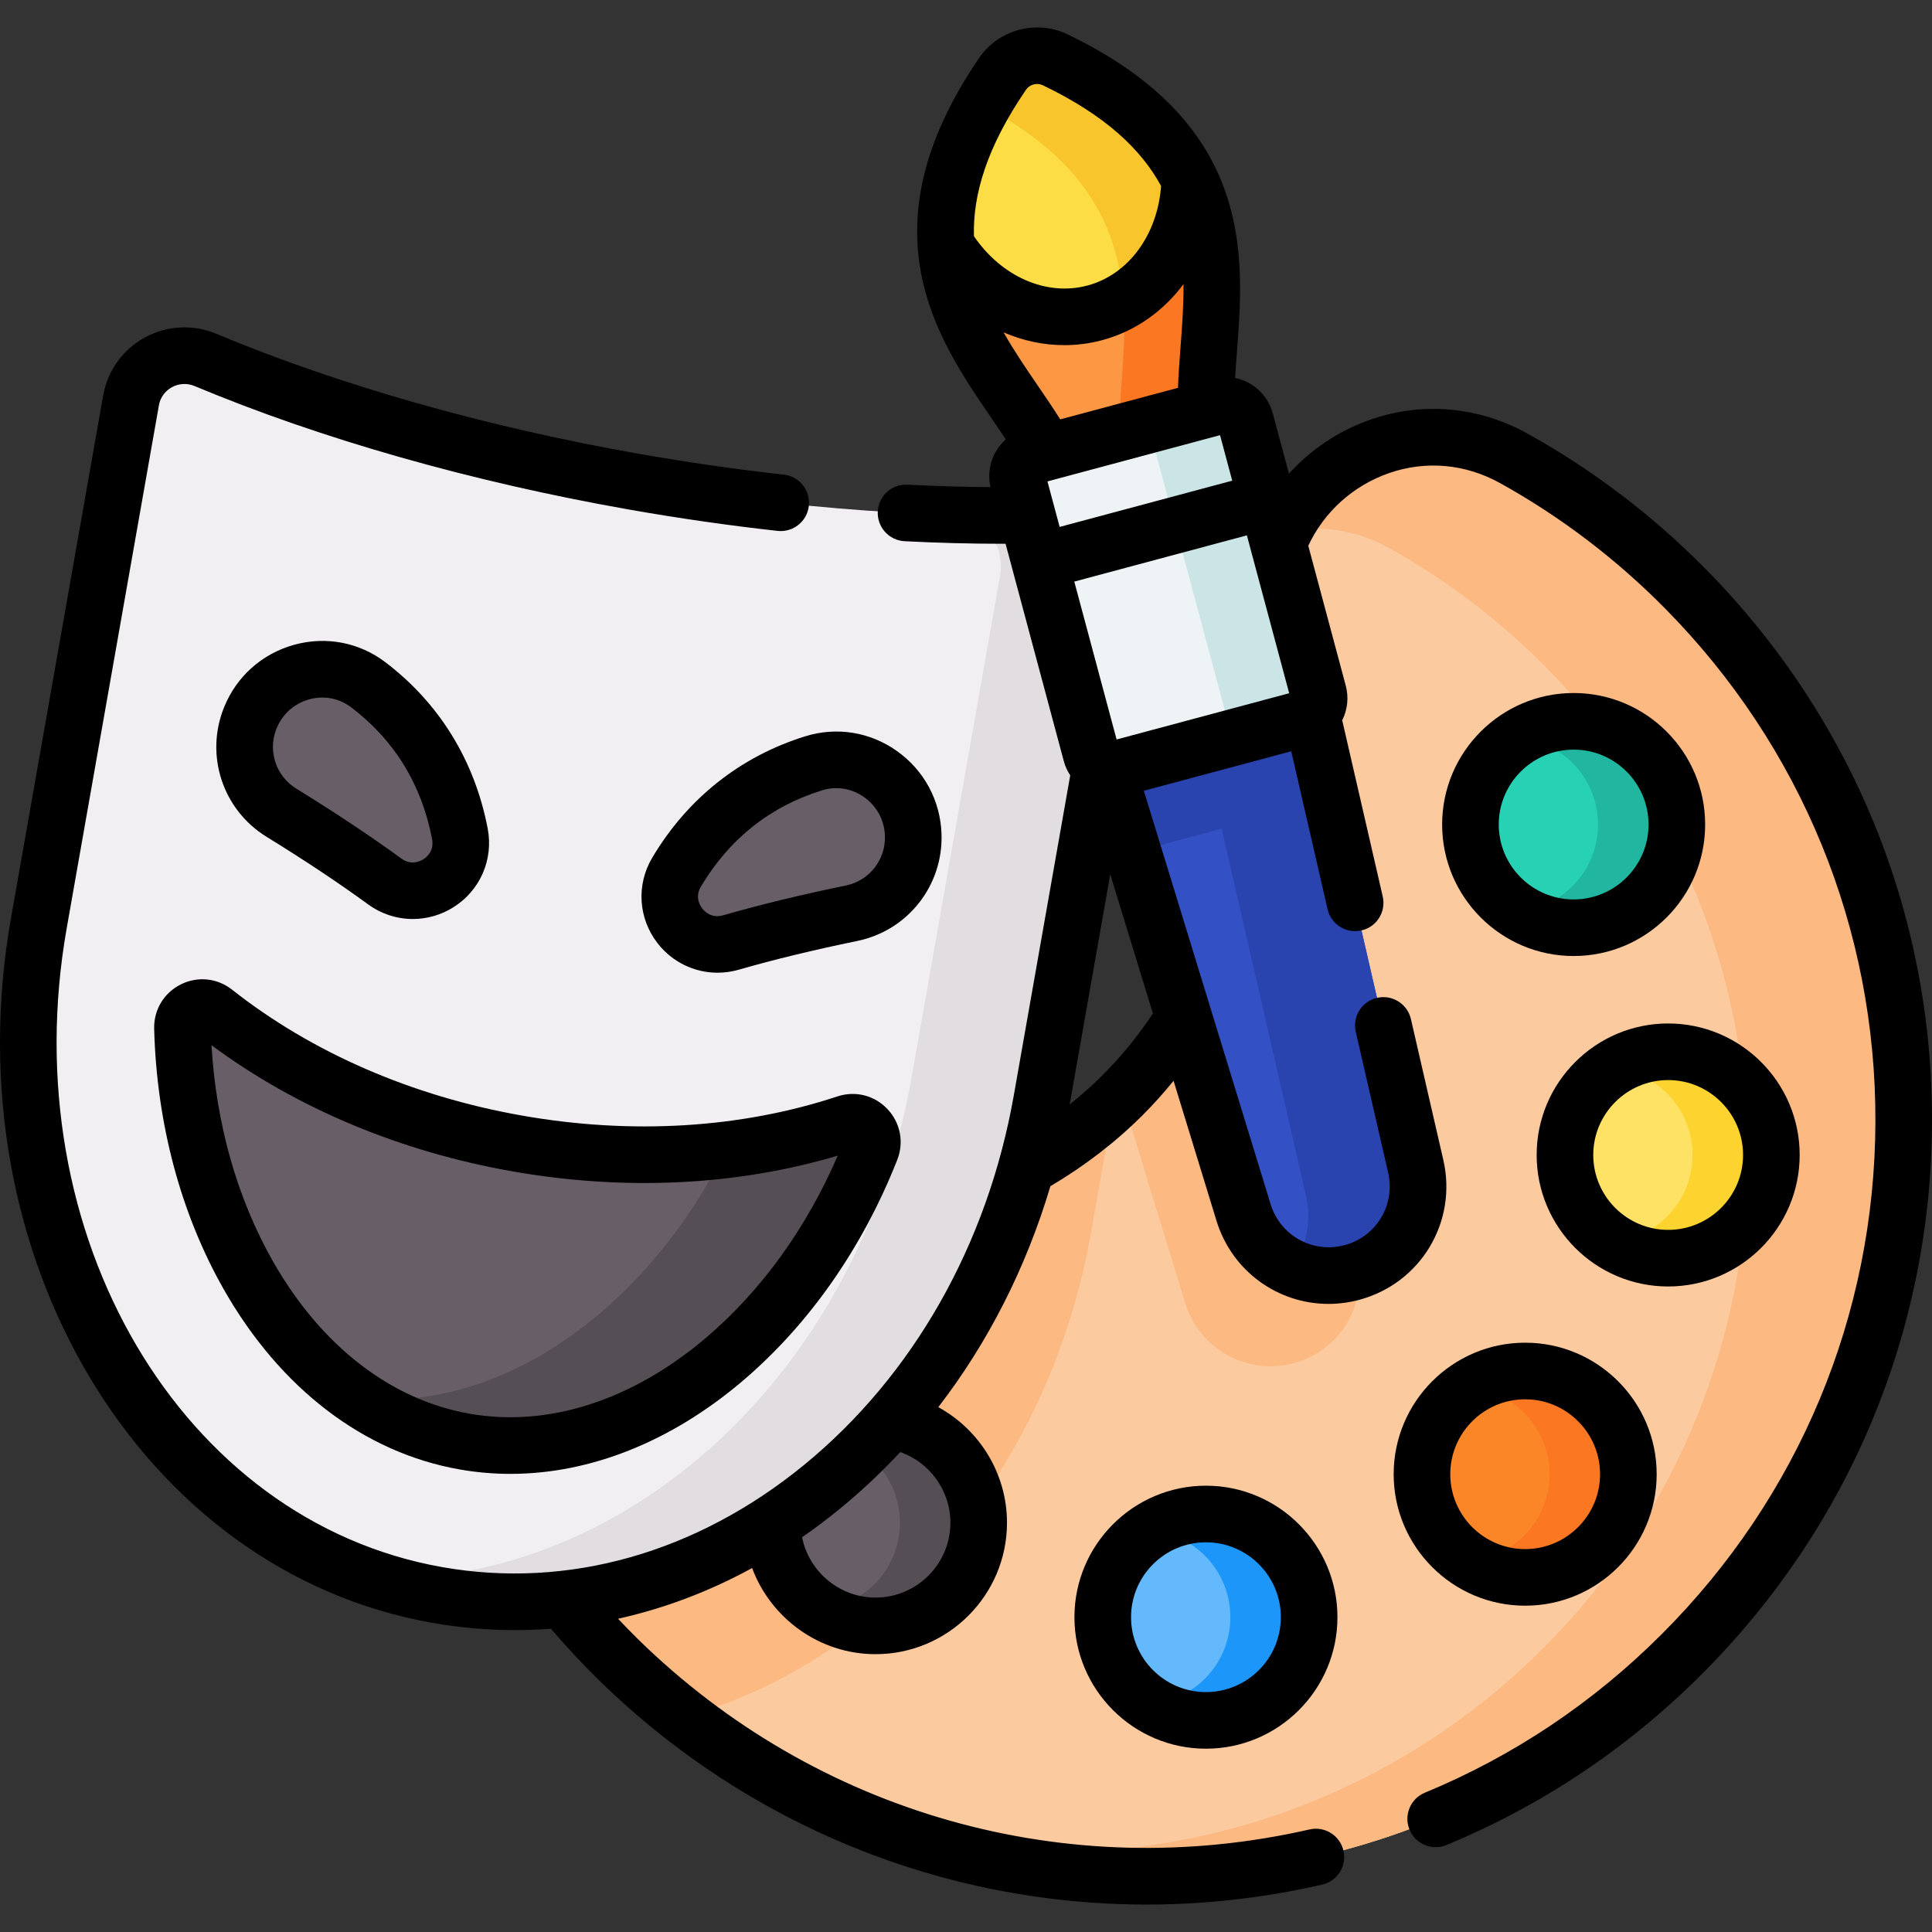 <svg id="Capa_1" enable-background="new 0 0 512 512" height="512" viewBox="0 0 512 512" width="512" xmlns="http://www.w3.org/2000/svg"><rect x="0" y="0" width="512" height="512" fill="#333333" stroke="none"/><g><g><g><g><path d="m163.803 439.73c-14.253-13.984-25.97-29.565-35.15-46.173-16.83-30.448 7.052-67.185 41.772-64.983 46.658 2.96 95.248-6.514 127.11-38.376 31.861-31.861 41.335-80.447 38.372-127.104-2.216-34.881 34.733-58.575 65.292-41.612 16.355 9.079 31.71 20.622 45.52 34.63 77.445 78.552 76.975 204.244-1.025 282.244-77.895 77.896-203.259 78.523-281.891 1.374z" fill="#fcca9f"/></g><path d="m360.356 338.443c0 10.471-7.002 19.996-17.526 22.814-12.29 3.301-24.99-3.732-28.722-15.896l-16.832-54.901.263-.263c19.45-19.45 30.562-45.144 35.577-72.826l26.63 115.762c.41 1.777.61 3.554.61 5.31z" fill="#fcb982"/><path d="m295.141 292.52-5.993 34.011c-11.397 64.657-55.321 114.007-107.856 128.505-6.045-4.71-11.891-9.809-17.494-15.307-14.246-13.983-25.968-29.564-35.146-46.175-16.832-30.447 7.054-67.18 41.77-64.983 45.501 2.891 92.843-6.046 124.719-36.051z" fill="#fcb982"/><g><path d="m445.692 438.362c-55.489 55.489-135.075 71.764-204.684 48.645 58.769 12.258 122.27-4.531 167.993-50.254 71.764-71.764 72.195-187.411.946-259.68-12.711-12.889-26.841-23.508-41.885-31.866-9.168-5.088-18.955-6.192-27.913-4.268 10.387-21.542 37.596-32.476 61.051-19.46 16.359 9.084 31.708 20.627 45.523 34.631 77.441 78.555 76.968 204.242-1.031 282.252z" fill="#fcb982"/></g><g><circle cx="404.185" cy="390.677" fill="#fb8627" r="27.35"/><path d="m431.539 390.673c0 15.104-12.244 27.349-27.359 27.349-5.44 0-10.514-1.591-14.771-4.332 11.879-.935 21.242-10.89 21.242-23.016 0-12.137-9.374-22.081-21.264-23.005 4.257-2.752 9.342-4.343 14.792-4.343 15.116-.001 27.36 12.243 27.36 27.347z" fill="#fb7722"/></g><g><g><circle cx="442.08" cy="306.081" fill="#fee265" r="27.35"/><path d="m469.435 306.077c0 15.104-12.244 27.349-27.359 27.349-5.44 0-10.514-1.591-14.771-4.332 11.879-.935 21.242-10.89 21.242-23.016 0-12.137-9.374-22.081-21.264-23.005 4.257-2.752 9.342-4.343 14.792-4.343 15.115-.002 27.36 12.243 27.36 27.347z" fill="#fdd330"/></g><g><circle cx="319.588" cy="428.573" fill="#64b9fc" r="27.35"/><path d="m346.943 428.569c0 15.104-12.244 27.349-27.359 27.349-5.44 0-10.514-1.591-14.771-4.332 11.879-.935 21.242-10.89 21.242-23.016 0-12.137-9.374-22.081-21.264-23.005 4.257-2.752 9.342-4.343 14.792-4.343 15.115-.002 27.36 12.243 27.36 27.347z" fill="#1c96f9"/></g></g><g><g><circle cx="417.033" cy="218.507" fill="#27d1b3" r="27.35"/><path d="m444.387 218.503c0 15.104-12.244 27.348-27.359 27.348-5.44 0-10.514-1.591-14.771-4.332 11.879-.935 21.242-10.89 21.242-23.016 0-12.137-9.374-22.081-21.264-23.005 4.257-2.752 9.342-4.343 14.792-4.343 15.116 0 27.36 12.244 27.36 27.348z" fill="#20b69f"/></g><g><circle cx="232.015" cy="403.529" fill="#685e67" r="27.35"/><path d="m259.369 403.525c0 15.104-12.244 27.349-27.359 27.349-5.44 0-10.514-1.591-14.771-4.332 11.879-.935 21.242-10.89 21.242-23.016 0-12.137-9.374-22.081-21.264-23.005 4.257-2.752 9.342-4.343 14.792-4.343 15.116-.002 27.36 12.243 27.36 27.347z" fill="#554e55"/></g></g></g><g><path d="m285.633 136.146c9.218-.433 16.458 7.767 14.855 16.855l-24.441 138.612c-15.047 85.336-86.745 144.019-160.129 131.08-73.399-12.942-120.688-92.607-105.641-177.942l24.441-138.611c1.603-9.088 11.21-14.318 19.725-10.758 32.033 13.393 70.944 24.751 113.501 32.255 42.56 7.504 83 10.138 117.689 8.509z" fill="#f2eff2"/><path d="m300.486 152.993-24.442 138.619c-15.047 85.336-86.746 144.019-160.127 131.08-5.835-1.029-11.522-2.485-17.01-4.328 66.982 1.69 128.826-54.276 142.677-132.828l23.443-132.954c1.271-7.209-3.031-13.868-9.475-16.085 10.416.23 20.471.105 30.087-.346 9.218-.434 16.447 7.763 14.847 16.842z" fill="#e1dde1"/><g fill="#685e67"><path d="m179.305 231.117c6.741-11.319 17.933-23.135 36.364-28.84 12.826-3.97 25.888 5.543 26.345 18.962.34 9.989-6.56 18.769-16.35 20.782-9.049 1.861-20.629 4.488-31.94 7.749-11.04 3.182-20.298-8.781-14.419-18.653z"/><path d="m121.876 220.99c-2.463-12.942-8.939-27.874-24.307-39.538-10.695-8.118-26.222-3.645-31.242 8.808-3.736 9.27-.255 19.881 8.256 25.121 7.867 4.843 17.85 11.272 27.363 18.205 9.287 6.768 22.078-1.308 19.93-12.596z"/></g><g><path d="m224.281 297.683c4.235-1.398 8.153 2.793 6.517 6.943-8.732 22.158-22.023 41.304-38.838 55.609-21.325 18.119-45.784 25.863-68.863 21.794-23.097-4.073-43.432-19.716-57.274-44.035-10.908-19.193-16.836-41.727-17.471-65.536-.119-4.459 4.995-7.059 8.498-4.297 21.28 16.776 48.895 29.348 80.177 34.864 31.282 5.515 61.531 3.146 87.254-5.342z" fill="#685e67"/><path d="m230.799 304.626c-8.733 22.16-22.026 41.306-38.842 55.603-21.323 18.125-45.779 25.865-68.857 21.796-9.96-1.756-19.402-5.663-28.026-11.486 21.588 2.227 44.086-5.667 63.886-22.481 13.627-11.593 24.944-26.369 33.393-43.347 11.191-1.347 21.902-3.729 31.932-7.031 4.228-1.399 8.153 2.795 6.514 6.946z" fill="#554e55"/></g></g><g><g><path d="m320.925 118.725c-7.301-27.249 20.762-73.059-41.308-102.886-4.911-2.36-10.851-.768-13.924 3.731-38.841 56.866 8.368 82.507 15.669 109.756z" fill="#fddd45"/></g><path d="m320.925 118.728-23.945 6.416c-4.178-26.895 17.748-68.681-36.537-97.193 1.542-2.721 3.279-5.515 5.245-8.385 3.077-4.501 9.017-6.084 13.926-3.726 62.067 29.825 34.012 75.639 41.311 102.888z" fill="#f8c52d"/><path d="m320.926 118.729-39.558 10.599c-5.008-18.691-28.798-36.633-30.71-64.409 8.708 14.27 24.453 22.013 39.47 17.989 15.007-4.021 24.763-18.586 25.183-35.29 12.23 25.001.607 52.42 5.615 71.111z" fill="#fc9744"/><path d="m320.925 118.728-23.945 6.416c-1.98-12.78 1.925-28.929.752-45.407 10.631-6.192 17.229-18.435 17.577-32.112 12.228 24.993.61 52.408 5.616 71.103z" fill="#fb7722"/><path d="m375.187 309.096-30.19-131.272-54.934 14.719 39.491 128.779c3.731 12.166 16.424 19.195 28.715 15.901 12.292-3.292 19.77-15.726 16.918-28.127z" fill="#3351c5"/><path d="m344.999 177.825 30.189 131.268c1.432 6.198.273 12.406-2.773 17.486-3.05 5.069-7.99 8.999-14.142 10.647-5.513 1.477-11.115.876-15.936-1.339.36-.493.681-.999.999-1.517 3.047-5.08 4.195-11.285 2.773-17.486l-30.189-131.268z" fill="#2944ae"/><path d="m352.816 211.819-7.819-33.995-54.933 14.72 10.226 33.349z" fill="#2944ae"/><g><path d="m345.446 190.459-49.453 13.251c-2.975.797-6.033-.968-6.83-3.943l-19.32-72.105c-.797-2.975.968-6.033 3.943-6.83l49.453-13.251c2.975-.797 6.033.968 6.83 3.943l19.32 72.105c.797 2.975-.968 6.033-3.943 6.83z" fill="#eef4f5"/><path d="m330.068 111.522 19.321 72.107c.797 2.973-.97 6.033-3.943 6.83l-24.293 6.509c2.973-.797 4.74-3.856 3.943-6.83l-19.321-72.107c-.797-2.973-3.856-4.74-6.83-3.943l24.293-6.509c2.973-.797 6.033.97 6.83 3.943z" fill="#cbe5e7"/></g></g></g><g><path d="m452.059 150.847c-14.031-14.232-29.919-26.318-47.221-35.921-13.009-7.221-27.813-8.537-41.682-3.707-8.381 2.919-15.769 7.89-21.57 14.311l-4.272-15.945c-.904-3.374-3.067-6.194-6.093-7.941-1.233-.712-2.552-1.199-3.907-1.479.132-2.256.306-4.583.489-6.979 1.1-14.415 2.426-31.848-5.632-48.582-.086-.195-.178-.386-.28-.571-6.237-12.604-17.869-24.786-39.026-34.953-8.197-3.939-18.239-1.246-23.367 6.261-13.186 19.306-17.19 35.619-16.332 49.615.001.36.02.72.074 1.079 1.465 18.389 11.275 32.738 19.395 44.613 1.357 1.985 2.676 3.914 3.916 5.798-1.035.92-1.934 2.002-2.646 3.236-1.658 2.872-2.145 6.193-1.417 9.41-7.169-.05-14.537-.265-21.992-.646-4.162-.226-7.661 2.971-7.873 7.108s2.971 7.662 7.108 7.873c8.81.45 17.509.677 25.922.677.279 0 .553-.003.831-.004l15.436 57.61c.37 1.38.955 2.645 1.7 3.779l-14.957 84.822c-6.966 39.504-26.695 74.27-55.552 97.892-28.528 23.351-62.581 32.978-95.887 27.104-69.2-12.202-113.861-88.128-99.558-169.253l24.441-138.611c.5-2.831 2.387-4.245 3.467-4.835 1.848-1.01 4.028-1.121 5.979-.305 33.627 14.059 73.425 25.374 115.092 32.721 13.148 2.318 26.412 4.226 39.425 5.67 4.104.456 7.824-2.509 8.281-6.627.457-4.117-2.51-7.825-6.627-8.281-12.697-1.409-25.64-3.271-38.474-5.534-40.593-7.157-79.291-18.149-111.91-31.787-6.181-2.584-13.089-2.227-18.959.981-5.86 3.202-9.886 8.813-11.046 15.393l-24.444 138.609c-15.741 89.27 34.38 172.992 111.725 186.631 7.277 1.283 14.578 1.917 21.853 1.917 3.184 0 6.362-.129 9.532-.371 3.972 4.643 8.173 9.165 12.549 13.458 39.48 38.734 91.526 59.643 145.253 59.643 15.476 0 31.1-1.737 46.593-5.282 4.038-.924 6.563-4.946 5.638-8.984-.924-4.038-4.944-6.563-8.984-5.638-64.27 14.706-130.81-4.151-177.994-50.446-1.79-1.756-3.54-3.563-5.265-5.391 12.192-2.7 24.12-7.2 35.531-13.433 4.952 13.337 17.882 22.826 32.692 22.826 19.216 0 34.851-15.633 34.851-34.85 0-12.974-7.256-24.628-18.209-30.613 13.196-17.119 23.289-36.975 29.71-58.557 9.071-5.36 17.305-11.689 24.473-18.857 2.857-2.857 5.581-5.894 8.169-9.077l11.376 37.097c4.111 13.407 16.311 22.028 29.671 22.028 2.69 0 5.43-.35 8.157-1.081 16.272-4.36 26.06-20.636 22.286-37.055l-8.588-37.343c-.929-4.037-4.956-6.558-8.99-5.628-4.037.928-6.557 4.953-5.629 8.99l8.588 37.343c1.957 8.509-3.116 16.944-11.549 19.203-8.43 2.262-17.044-2.508-19.603-10.855l-33.597-109.561 39.065-10.468 9.625 41.851c.799 3.471 3.887 5.82 7.303 5.82.557 0 1.122-.062 1.688-.192 4.037-.928 6.557-4.953 5.629-8.99l-10.739-46.694c1.426-2.858 1.769-6.092.935-9.201l-9.928-37.056c4.175-8.968 11.888-15.94 21.385-19.247 9.783-3.406 20.248-2.463 29.47 2.656 16.05 8.908 30.793 20.125 43.819 33.337 36.055 36.57 55.808 84.882 55.621 136.036-.188 51.152-20.291 99.323-56.608 135.639-18.171 18.172-39.296 32.313-62.788 42.033-3.827 1.584-5.647 5.97-4.064 9.798 1.196 2.89 3.989 4.635 6.934 4.635.955 0 1.927-.184 2.864-.572 25.323-10.477 48.087-25.714 67.661-45.287 39.135-39.135 60.798-91.054 61.001-146.191.198-55.141-21.089-107.212-59.944-146.622zm-156.149 45.121-11.211-41.839 45.737-12.255 11.211 41.839zm-20.892-93.788c-3.149-4.605-6.32-9.246-9.055-14.097 5.137 2.215 10.599 3.385 16.108 3.385 3.337 0 6.692-.429 10-1.315 8.769-2.35 16.203-7.649 21.569-14.859.058 5.573-.369 11.182-.794 16.749-.282 3.699-.542 7.254-.668 10.737l-31.207 8.362c-1.851-2.953-3.858-5.896-5.953-8.962zm2.567 25.4 45.737-12.255 3.231 12.059-45.737 12.255zm-5.699-103.78c.983-1.439 2.906-1.955 4.483-1.201 16.689 8.02 26.129 17.085 31.334 26.703-.98 12.976-8.643 23.449-19.514 26.363-10.874 2.917-22.754-2.323-30.087-13.072-.302-10.932 3.34-23.503 13.784-38.793zm-20.021 379.729c0 10.945-8.905 19.849-19.85 19.849-9.509 0-17.648-6.865-19.46-15.991 3.414-2.362 6.769-4.887 10.055-7.577 5.652-4.627 10.978-9.645 15.966-15.002 7.832 2.746 13.289 10.23 13.289 18.721zm40.366-118.634c-2.741 2.741-5.672 5.339-8.759 7.797l10.755-60.989 11.311 36.886c-3.953 5.938-8.419 11.418-13.307 16.306z"/><path d="m369.335 390.677c0 19.216 15.634 34.85 34.851 34.85s34.85-15.633 34.85-34.85-15.633-34.85-34.85-34.85-34.851 15.634-34.851 34.85zm34.85-19.849c10.945 0 19.849 8.905 19.849 19.85s-8.905 19.849-19.849 19.849c-10.946 0-19.85-8.905-19.85-19.849 0-10.946 8.905-19.85 19.85-19.85z"/><path d="m407.23 306.08c0 19.216 15.633 34.85 34.85 34.85s34.851-15.634 34.851-34.85-15.634-34.85-34.851-34.85-34.85 15.634-34.85 34.85zm34.85-19.849c10.946 0 19.85 8.905 19.85 19.849 0 10.945-8.905 19.85-19.85 19.85s-19.849-8.905-19.849-19.85c0-10.944 8.904-19.849 19.849-19.849z"/><path d="m319.588 393.723c-19.216 0-34.851 15.633-34.851 34.85s15.634 34.85 34.851 34.85 34.85-15.634 34.85-34.85-15.634-34.85-34.85-34.85zm0 54.699c-10.946 0-19.85-8.905-19.85-19.85s8.905-19.849 19.85-19.849 19.849 8.905 19.849 19.849c0 10.946-8.904 19.85-19.849 19.85z"/><path d="m417.033 183.657c-19.216 0-34.851 15.634-34.851 34.85s15.634 34.85 34.851 34.85 34.85-15.634 34.85-34.85-15.634-34.85-34.85-34.85zm0 54.7c-10.946 0-19.85-8.905-19.85-19.85s8.905-19.85 19.85-19.85 19.849 8.905 19.849 19.85-8.904 19.85-19.849 19.85z"/><path d="m47.9 260.887c-4.48 2.247-7.179 6.757-7.045 11.77.669 25.112 7.048 48.986 18.45 69.046 14.969 26.301 37.162 43.245 62.49 47.711 4.464.787 8.966 1.176 13.486 1.176 21.112-.001 42.541-8.501 61.54-24.644 17.59-14.964 31.753-35.218 40.955-58.57 1.839-4.665.844-9.826-2.598-13.469-3.429-3.629-8.503-4.912-13.246-3.347-.001 0-.001 0-.001 0-25.608 8.45-54.515 10.206-83.6 5.077-29.082-5.128-55.652-16.666-76.836-33.367-3.923-3.092-9.133-3.621-13.595-1.383zm87.825 49.523c29.796 5.253 59.514 3.809 86.289-4.157-8.287 19.213-20.294 35.831-34.91 48.265-19.597 16.651-41.87 23.801-62.704 20.123-20.85-3.676-39.338-18.009-52.056-40.355-9.475-16.669-15.071-36.39-16.293-57.297 22.446 16.645 49.884 28.168 79.674 33.421z"/><path d="m249.51 220.983c-.301-8.824-4.605-16.824-11.808-21.948-7.115-5.061-15.952-6.491-24.251-3.923-17.19 5.321-31.226 16.444-40.59 32.167h-.001c-4.26 7.154-3.725 16.037 1.362 22.63 3.903 5.058 9.786 7.869 15.928 7.869 1.876 0 3.776-.262 5.651-.803 9.294-2.679 19.849-5.239 31.374-7.609 13.409-2.755 22.802-14.693 22.335-28.383zm-25.356 13.691c-11.904 2.448-22.84 5.102-32.507 7.888-3.062.882-4.901-.977-5.548-1.817-.645-.835-1.97-3.072-.35-5.791h-.001c7.542-12.663 18.355-21.247 32.139-25.514 3.793-1.174 7.847-.511 11.119 1.817 3.362 2.392 5.371 6.123 5.511 10.236.218 6.359-4.14 11.902-10.363 13.181z"/><path d="m70.651 221.768c10.02 6.169 19.063 12.185 26.879 17.88 3.556 2.591 7.714 3.896 11.884 3.896 3.736 0 7.482-1.047 10.811-3.156 7.036-4.456 10.576-12.62 9.02-20.8 0 0 0 0-.001 0-3.422-17.979-12.807-33.231-27.14-44.11-6.918-5.251-15.714-6.93-24.128-4.608-8.523 2.351-15.303 8.396-18.604 16.586-5.122 12.705-.378 27.136 11.279 34.312zm2.633-28.704c1.539-3.817 4.702-6.636 8.681-7.734 1.147-.316 2.308-.472 3.457-.472 2.729 0 5.387.879 7.613 2.568 11.492 8.722 18.717 20.487 21.473 34.966.592 3.109-1.417 4.758-2.309 5.322-.897.568-3.262 1.686-5.835-.19-8.128-5.923-17.498-12.158-27.848-18.53-5.41-3.33-7.61-10.03-5.232-15.93z"/></g></g></svg>